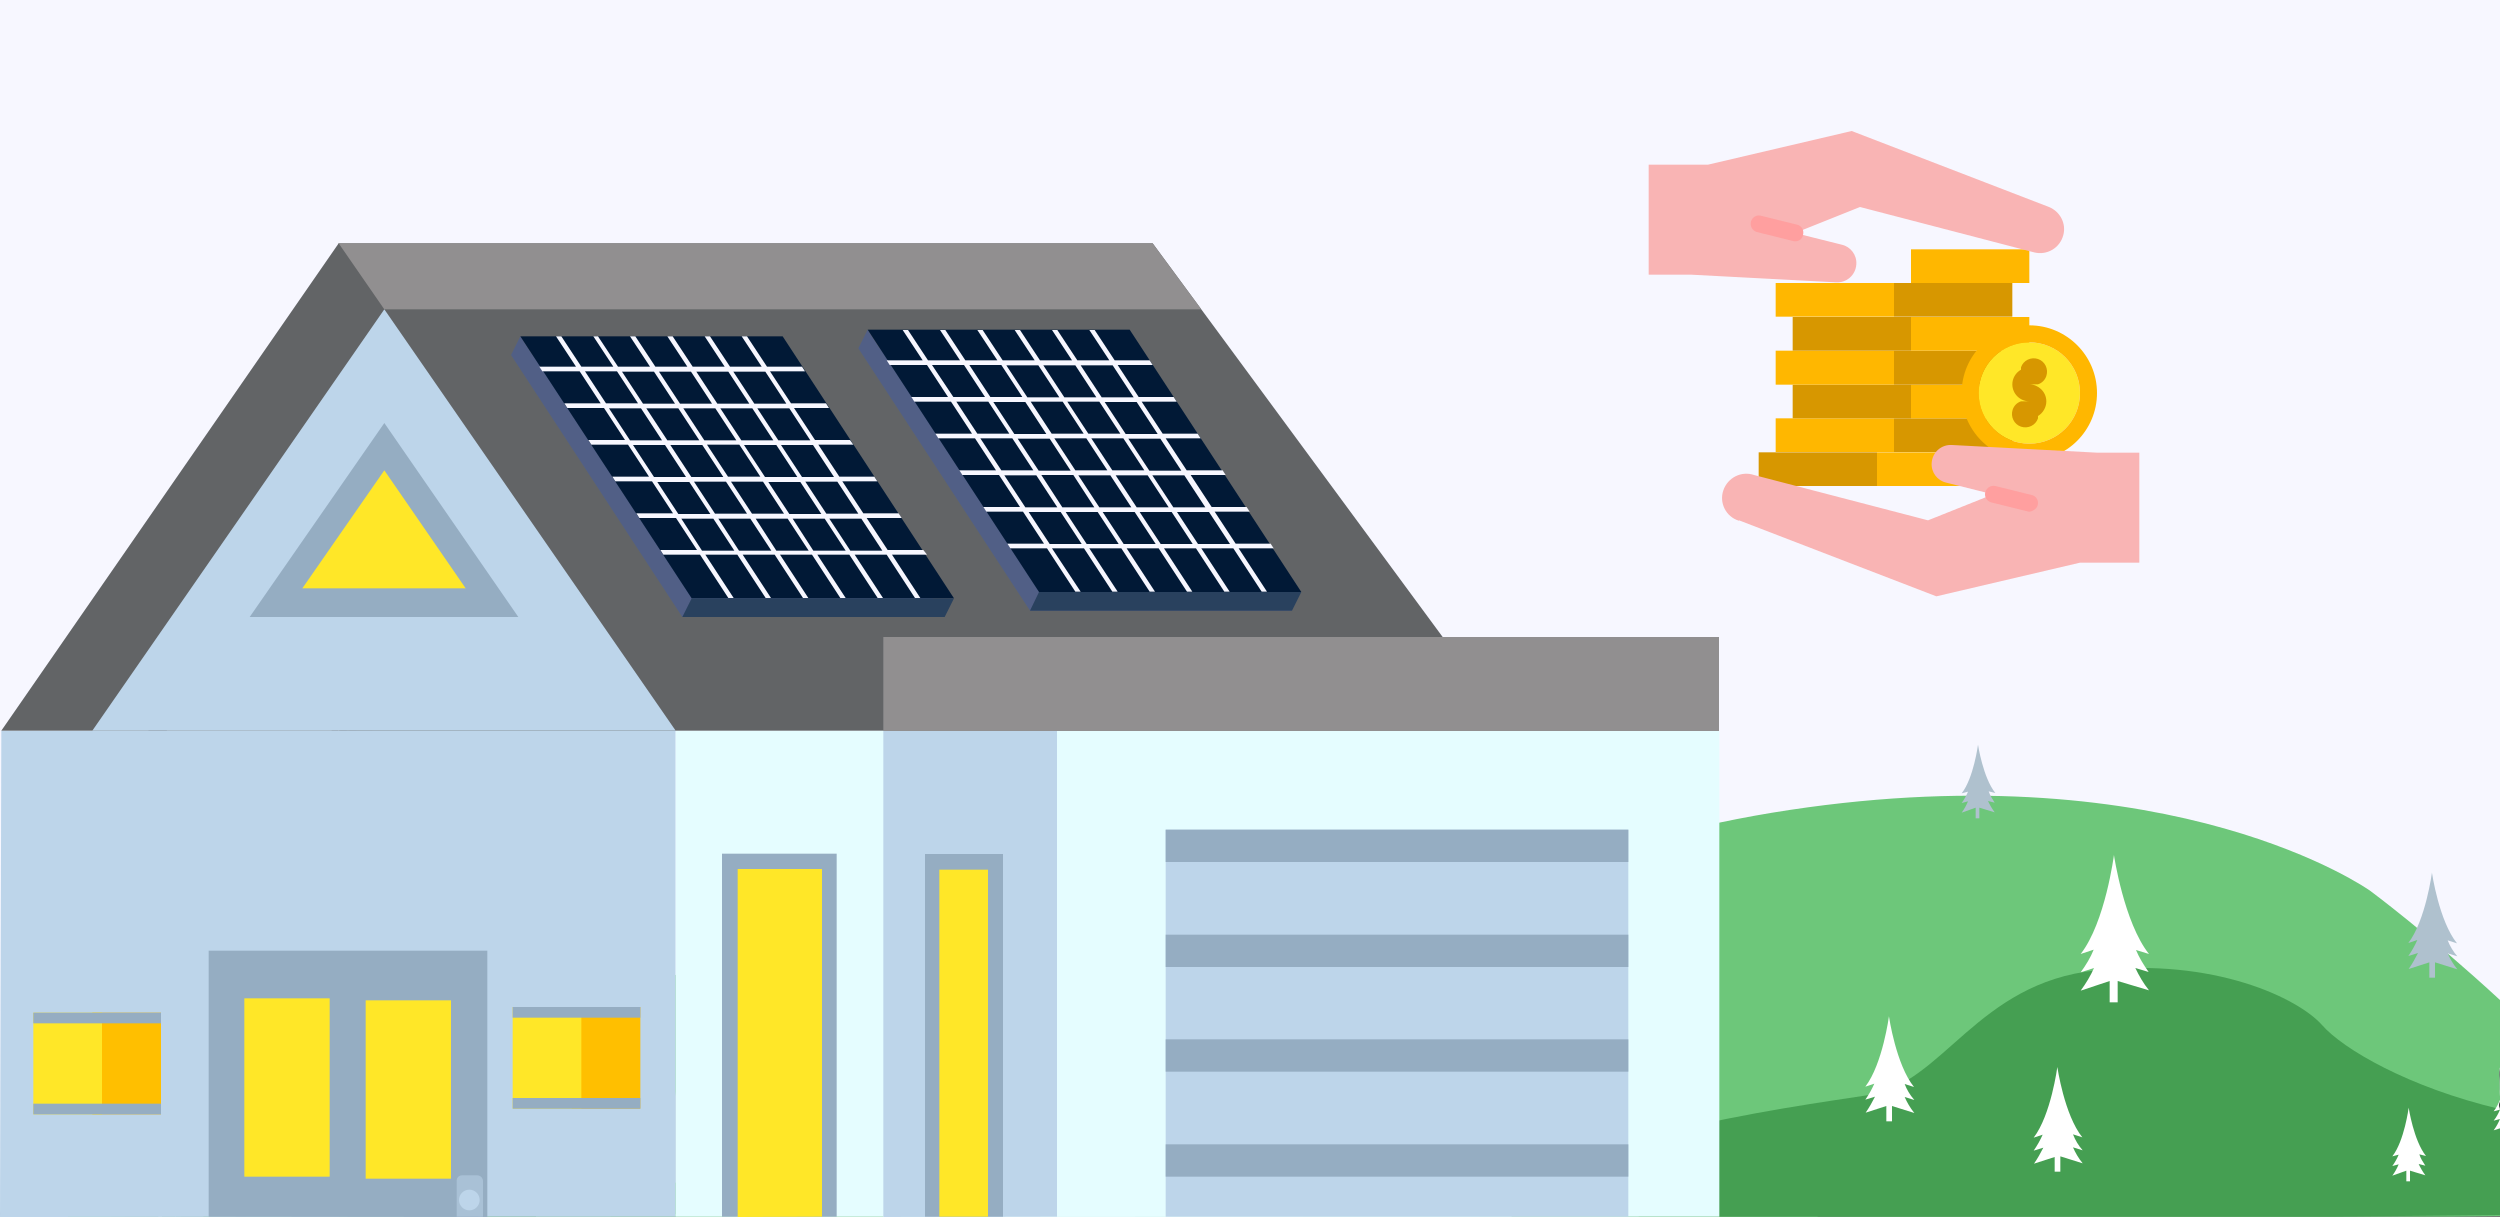 <?xml version="1.0" encoding="UTF-8"?> <!-- Generator: Adobe Illustrator 23.0.3, SVG Export Plug-In . SVG Version: 6.00 Build 0) --> <svg xmlns="http://www.w3.org/2000/svg" xmlns:xlink="http://www.w3.org/1999/xlink" version="1.1" id="Layer_1" x="0px" y="0px" viewBox="0 0 750 365" style="enable-background:new 0 0 750 365;" xml:space="preserve"><rect x="0" y="0" width="750" height="365" fill="#333333" stroke="none"/> <style type="text/css"> .st0{fill:#F7F7FF;} .st1{fill:#95EFA2;} .st2{fill:#6DC77A;} .st3{fill:#459F52;} .st4{fill:#98B7CD;} .st5{fill:#FFFFFF;} .st6{fill:#AFC1CE;} .st7{fill:#6A6469;} .st8{fill:#918F90;} .st9{fill:#CFCFD7;} .st10{fill:#F0F2F2;} .st11{fill:#BDD5EA;} .st12{fill:#E5FDFF;} .st13{fill:#626466;} .st14{fill:#95ADC2;} .st15{fill:#FFE728;} .st16{fill:#515F86;} .st17{fill:#011936;} .st18{fill:#29415E;} .st19{fill:#A9C1D6;} .st20{fill:#FFBF00;} .st21{fill:#D79700;} .st22{fill:#FFB700;} .st23{fill:#F9B4B4;} .st24{fill:#FF9F9F;} </style> <path class="st0" d="M750,328.3c-0.1-1.1-0.1-2.2-0.1-3.3c0-1.5-0.3-3.1,0.1-4.6V0H0v363.8h750v-31c-0.4-0.8-0.4-1.8,0-2.5V328.3z"></path> <g id="trees"> <path class="st1" d="M0.5,365.1c0,0,60.4-18.1,95.6-28.3c35-10.2,68.9,8.2,86.5,5.4c17.5-2.8,79.6-95.3,159.9-96.2 c106.7-1.1,204.1,120.5,204.1,120.5L0.5,365.1z"></path> <path class="st2" d="M751.5,363.9c0-0.5,0-0.9,0-1.4c-0.1-1.2-0.2-2.5-0.2-3.7c-0.2-0.3-0.4-0.7-0.4-1.3v-10.8 c0-2.8-0.1-5.5-0.6-8.3c-0.1-0.5,0-1,0.2-1.4c-0.2-0.3-0.3-0.7-0.3-1.1c0-0.9,0-1.9,0-2.8c-0.7-0.8-0.8-2.2-0.1-3.1 c-0.2-1.7-0.2-3.3-0.2-5.1c0-1.7-0.4-3.3,0.2-5c0.1-0.1,0.1-0.3,0.2-0.4c0-0.5,0-1,0-1.5c-0.1-0.3-0.1-0.7,0-1.1c0-1.2,0-2.5,0-3.7 c0-0.1,0-0.2,0-0.2c-0.1-2.2-0.1-4.4-0.1-6.6c0,0,0-0.1,0-0.1V305c0-0.2,0-0.4,0.1-0.6c0-1.3-0.1-2.7-0.2-4c0-0.1,0-0.2,0-0.3 c-21.9-20.2-39.1-32.9-39.1-32.9s-58.4-41.7-174.2-24.2s-156.2,78.4-192.6,76.7c-36.4-1.7-77.4-36.3-147.3-26.5 c-36.2,5.1-62.2,46.6-81.9,59.9c-2.4,1.6-5.4,2.7-8.7,3.3c-3,0.6-6,0.4-8.7-0.3C75,350.8,31,332.7,0,363.8l711.7,1.5l39.9-0.5 c0-0.1,0-0.3,0-0.4C751.5,364.2,751.5,364.1,751.5,363.9z"></path> <path class="st3" d="M751.5,363.9c0-0.5,0-0.9,0-1.4c-0.1-1.2-0.2-2.5-0.2-3.7c-0.2-0.3-0.4-0.7-0.4-1.3v-10.8 c0-2.8-0.1-5.5-0.6-8.3c-0.1-0.5,0-1,0.2-1.4c-0.2-0.3-0.3-0.7-0.3-1.1c0-0.9,0-1.9,0-2.8c-0.1-0.1-0.2-0.3-0.3-0.4 c-27.4-6.5-47-18-53.3-25.2c-7.1-8-32.2-20.2-67.8-16.4c-35.8,3.8-45.8,33.9-68.1,37.4c-22.4,3.5-100.7,13.5-119,39l309.9-3 c0-0.1,0-0.2,0-0.3C751.5,364.2,751.5,364.1,751.5,363.9z"></path> <polygon class="st4" points="298.8,351.2 298.7,343.4 306.1,343.3 306.2,351.1 "></polygon> <polygon class="st4" points="322.1,351 322,343.2 329.5,343.1 329.6,350.9 "></polygon> <path class="st5" d="M640.8,285l3.9,1.2c-7.5-9.4-10.5-29.6-10.5-29.6l0-0.2c0,0-2.6,20.3-10,29.8l3.9-1.3 c-0.9,2.3-2.3,4.6-3.9,6.8l4-1.3c-1,2.3-2.4,4.6-4,6.8l8.7-2.9l0,6.4l2.4,0l0-6.4l9.4,2.8c-1.7-2.1-3-4.4-4.1-6.7l4,1.2 C643.1,289.5,641.7,287.2,640.8,285z"></path> <path class="st6" d="M447,281.6l3.9,1.2c-7.6-9.4-10.5-29.6-10.5-29.6l0-0.2c0,0-2.6,20.3-10,29.8l3.9-1.3 c-0.9,2.3-2.3,4.6-3.9,6.8l4-1.3c-1,2.3-2.4,4.6-4,6.8l8.7-2.9l0,6.4l2.4,0l0-6.4l9.3,2.8c-1.7-2.1-3-4.4-4.1-6.7l4,1.2 C449.3,286,447.9,283.7,447,281.6z"></path> <path class="st5" d="M621.9,340.3l2.8,0.9c-5.4-6.7-7.5-21.1-7.5-21.1l0,0c0,0-1.9,14.4-7.1,21.2l2.7-0.9c-0.7,1.6-1.6,3.2-2.7,4.8 l2.9-0.9c-0.8,1.6-1.7,3.2-2.8,4.8l6.2-2l0,4.4l1.7,0l0-4.6l6.7,2.1c-1.3-1.6-2.2-3.2-2.9-4.8l2.9,0.9 C623.5,343.6,622.6,342.1,621.9,340.3z"></path> <path class="st5" d="M571.4,325.2l2.8,0.9c-5.4-6.7-7.5-21.1-7.5-21.1l0-0.2c0,0-1.9,14.4-7.1,21.2l2.7-0.9 c-0.7,1.6-1.6,3.2-2.7,4.8l2.9-0.9c-0.8,1.6-1.7,3.2-2.8,4.8l6.2-2l0,4.6l1.7,0l0-4.6l6.7,2.1c-1.3-1.6-2.2-3.2-2.9-4.8l2.9,0.9 C572.9,328.4,572,326.8,571.4,325.2z"></path> <path class="st6" d="M734.3,282.1l2.8,0.9c-5.4-6.7-7.5-21.1-7.5-21.1l0-0.2c0,0-1.9,14.4-7.1,21.2l2.7-0.9 c-0.7,1.6-1.6,3.2-2.7,4.8l2.9-0.9c-0.8,1.6-1.7,3.2-2.8,4.8l6.2-2l0,4.6l1.7,0l0-4.6l6.7,2.1c-1.3-1.6-2.2-3.2-2.9-4.8l2.9,0.9 C736,285.5,735,283.9,734.3,282.1z"></path> <path class="st5" d="M725.8,346.3l2,0.5c-3.7-4.6-5.2-14.5-5.2-14.5l0,0c0,0-1.3,10-4.9,14.6l1.9-0.5c-0.5,1.2-1.1,2.3-1.9,3.4 l1.9-0.5c-0.5,1.2-1.1,2.3-1.9,3.4l4.2-1.5l0,3.2l1.1,0l0-3.2l4.6,1.4c-0.8-1.1-1.5-2.3-2-3.4l2,0.5 C726.9,348.6,726.2,347.6,725.8,346.3z"></path> <path class="st5" d="M750.2,336c0-0.9,0-1.9,0-2.8c-0.1-0.1-0.2-0.2-0.2-0.3c-0.5,1.2-1.1,2.3-1.9,3.3l1.9-0.5 c-0.5,1.2-1.1,2.3-1.9,3.4l2.2-0.7c0-0.4,0-0.8,0.2-1.2C750.3,336.8,750.2,336.4,750.2,336z"></path> <path class="st5" d="M750.1,330.1c0-0.1,0-0.2,0-0.3c-0.6,1.3-1.2,2.6-2,3.6l1.9-0.5C749.5,332,749.6,330.9,750.1,330.1z"></path> <path class="st5" d="M490.1,344.6l2,0.5c-3.7-4.6-5.2-14.5-5.2-14.5l0,0c0,0-1.3,10-4.9,14.6l1.9-0.5c-0.5,1.2-1.1,2.3-1.9,3.4 l1.9-0.5c-0.5,1.2-1.1,2.3-1.9,3.4l4.2-1.5l0,3.2l1.1,0l0-3.2l4.6,1.4c-0.8-1.1-1.5-2.3-2-3.4l2,0.5 C491.1,346.9,490.4,345.8,490.1,344.6z"></path> <path class="st6" d="M220.7,296.7l2,0.5c-3.7-4.6-5.2-14.5-5.2-14.5l0-0.2c0,0-1.3,10-4.9,14.6l1.9-0.5c-0.5,1.2-1.1,2.3-1.9,3.4 l1.9-0.5c-0.5,1.2-1.1,2.3-1.9,3.4l4.2-1.5l0,3.2l1.1,0l0-3.2l4.6,1.4c-0.8-1.1-1.5-2.3-2-3.4l2,0.5 C221.7,298.8,221.1,297.7,220.7,296.7z"></path> <path class="st6" d="M596.6,237.4l2,0.5c-3.7-4.6-5.2-14.5-5.2-14.5l0,0c0,0-1.3,10-4.9,14.6l1.9-0.5c-0.5,1.2-1.1,2.3-1.9,3.4 l1.9-0.5c-0.5,1.2-1.1,2.3-1.9,3.4l4.2-1.5l0,3.2l1.1,0l0-3.2l4.6,1.4c-0.8-1.1-1.5-2.3-2-3.4l2,0.5 C597.7,239.7,597,238.6,596.6,237.4z"></path> <path class="st6" d="M146.1,332.7l2.6,0.9c-5.1-6.4-7.1-20.2-7.1-20.2l0,0c0,0-1.9,13.9-6.9,20.3l2.6-0.9c-0.7,1.6-1.5,3.2-2.6,4.6 l2.6-0.9c-0.6,1.6-1.5,3.2-2.6,4.6l6-2l0,4.4l1.6,0l0-4.4l6.3,1.9c-1.2-1.4-2.1-3-2.8-4.6l2.8,0.9 C147.5,335.9,146.7,334.5,146.1,332.7z"></path> <path class="st6" d="M206.5,344l2.6,0.9c-5.1-6.4-7.1-20.2-7.1-20.2l0,0c0,0-1.9,13.9-6.9,20.3l2.6-0.9c-0.7,1.6-1.5,3.2-2.6,4.6 l2.6-0.9c-0.7,1.6-1.5,3.2-2.6,4.6l6-2l0,4.4l1.7,0l0-4.4l6.3,1.9c-1.2-1.4-2.1-3-2.8-4.6l2.8,0.9C208,347.2,207.2,345.6,206.5,344 z"></path> <path class="st0" d="M188.3,247.6c-0.1-1.1-0.8-4.4-4.1-6.4c-2.5-1.4-5.9-1.9-9.1-1.5c0,0-0.2-1.1-3.1-2.1 c-1.6-0.7-3.6-0.7-5.3-0.3c-1.3-1.4-3.1-2.8-5.2-3.7c-3.5-1.6-7.8,0.4-7.8,0.4c-4.9-5.1-11.3-4.9-12.7-4.7 c-1.3-0.2-7.8-0.3-12.6,4.9c0,0-4.4-1.9-7.8-0.3c-2.2,0.9-3.9,2.3-5.1,3.8c-1.7-0.3-3.7-0.2-5.3,0.4c-2.9,1.1-3,2.2-3,2.2 c-3.2-0.2-6.5,0.4-9.1,1.8c-3.2,2-3.9,5.4-4,6.4L188.3,247.6z"></path> </g> <g> <path class="st3" d="M160.8,365.1L86.2,365l0,0l-0.1,2.4c0-20.6,16.7-37.4,37.4-37.4l0,0c20.6,0,37.4,16.7,37.4,37.4l0,0l0,0 L160.8,365.1z"></path> <path class="st3" d="M73.4,345.8c11.9,0,21.6,7.4,21.6,19.3l0,0l-43,0.1C52,353.3,61.5,345.8,73.4,345.8z"></path> <path class="st7" d="M45.3,167.8H46c0.3,0,0.6,0.3,0.6,0.6v10.4c0,0.3-0.3,0.6-0.6,0.6h-0.7c-0.3,0-0.6-0.3-0.6-0.6v-10.4 C44.7,168,45,167.8,45.3,167.8z"></path> <path class="st7" d="M47.9,169.9h0.7c0.3,0,0.6,0.3,0.6,0.6v10.4c0,0.3-0.3,0.6-0.6,0.6h-0.7c-0.3,0-0.6-0.3-0.6-0.6v-10.4 C47.3,170.2,47.6,169.9,47.9,169.9z"></path> <polygon class="st7" points="48.9,180.4 54.3,361.2 42.1,361.2 45.2,182.3 "></polygon> <path class="st8" d="M46.6,185.7c0.3,0.2,9.6,23.5,12.3,30.1c0.4,1,1.5,1.4,2.4,1.1l0,0c0.9-0.4,1.4-1.4,1.1-2.3l-10.3-32.4 L46.6,185.7z"></path> <path class="st9" d="M48.1,185.2c0.3,0.2,9.6,23.5,12.3,30.1c0,0.7,0.5,1.2,1.2,1.3c0.7,0,1.2-0.5,1.3-1.2c0-0.3-0.1-0.6-0.3-0.8 l-10.3-32.1L48.1,185.2z"></path> <path class="st8" d="M47,175.8c0.4-0.1,15-20.5,19.1-26.3c0.6-0.8,1.8-1,2.6-0.5l0,0c0.8,0.6,1.1,1.7,0.5,2.6l-17.8,29L47,175.8z"></path> <path class="st9" d="M48.2,176.7c0.4-0.1,15-20.5,19.1-26.3c0.1-0.7,0.8-1.1,1.4-0.9c0.7,0.1,1.1,0.8,0.9,1.4 c-0.1,0.3-0.2,0.6-0.5,0.7l-17.6,28.7L48.2,176.7z"></path> <circle class="st10" cx="48.1" cy="180.7" r="5.3"></circle> <circle class="st5" cx="48.1" cy="180.7" r="3.4"></circle> <polygon class="st7" points="107.6,358.8 103.7,227.8 100,229.7 97.8,358.8 "></polygon> <path class="st7" d="M100.1,215.2h0.7c0.3,0,0.6,0.3,0.6,0.6v10.4c0,0.3-0.3,0.6-0.6,0.6h-0.7c-0.3,0-0.6-0.3-0.6-0.6v-10.4 C99.5,215.5,99.8,215.2,100.1,215.2z"></path> <path class="st7" d="M102.7,217.4h0.7c0.3,0,0.6,0.3,0.6,0.6v10.4c0,0.3-0.3,0.6-0.6,0.6h-0.7c-0.3,0-0.6-0.3-0.6-0.6V218 C102.1,217.7,102.3,217.4,102.7,217.4z"></path> <path class="st8" d="M98.8,224.8c-0.3,0.2-25.4,0.4-32.5,0.5c-1,0-1.9,0.8-1.9,1.9l0,0c0,1,0.8,1.8,1.8,1.9l34,2.2L98.8,224.8z"></path> <path class="st9" d="M98.8,226.3c-0.3,0.2-25.4,0.4-32.5,0.5c-0.6-0.3-1.3,0-1.6,0.6c-0.3,0.6,0,1.3,0.6,1.6c0.3,0.1,0.6,0.1,0.9,0 l33.6,2.1L98.8,226.3z"></path> <path class="st8" d="M101.4,233.2c0.3,0.2,9.6,23.5,12.3,30.1c0.4,1,1.5,1.4,2.4,1.1l0,0c0.9-0.4,1.4-1.4,1.1-2.3l-10.4-32.4 L101.4,233.2z"></path> <path class="st9" d="M102.8,232.6c0.3,0.2,9.6,23.5,12.3,30.1c0,0.7,0.5,1.2,1.2,1.2s1.2-0.5,1.2-1.2c0-0.3-0.1-0.6-0.3-0.8 l-10.2-32L102.8,232.6z"></path> <path class="st8" d="M101.7,223.3c0.4-0.1,15-20.5,19.1-26.3c0.6-0.8,1.8-1,2.6-0.5l0,0c0.8,0.6,1.1,1.7,0.5,2.6l-17.8,29 L101.7,223.3z"></path> <path class="st9" d="M103,224.2c0.4-0.1,15-20.5,19.1-26.3c0.1-0.7,0.8-1.1,1.4-0.9c0.7,0.1,1.1,0.8,0.9,1.4 c-0.1,0.3-0.2,0.6-0.5,0.7l-17.6,28.7L103,224.2z"></path> <circle class="st10" cx="102.9" cy="228.2" r="5.3"></circle> <circle class="st5" cx="102.9" cy="228.2" r="3.4"></circle> <path class="st2" d="M19,365h54.7l46.7-16.3c10.2,0,18.4,6,18.4,16.3l0,0v-0.7v0.7H19L19,365L19,365C19,354.8,8.8,365,19,365z"></path> <path class="st1" d="M19,348.7L19,348.7c10.2,0,18.5,6.2,18.5,16.5l0,0l0,0l0,0l-37-0.1l-0.1,2.2l0,0C0.5,357,8.8,348.7,19,348.7 L19,348.7z"></path> <path class="st2" d="M43.9,356.6c-5.9,0-9.7,3-10.5,8.4h0.3H44h10.3C53.6,359.4,49.8,356.6,43.9,356.6L43.9,356.6z"></path> <path class="st5" d="M51.1,357l1.7,0.8c-3.3-6.1-4.6-19.3-4.6-19.3v-0.1c0,0-1.2,13.2-4.6,19.3l1.8-0.8c-0.4,1.5-1,3-1.8,4.4 l1.8-0.8c-0.4,1.5-1,3-1.8,4.4l3.9-1.8v1.9h1.1v-1.9l4.2,1.9c-0.7-1.4-1.3-2.9-1.8-4.4l1.8,0.8C52.1,360,51.5,358.5,51.1,357z"></path> <path class="st1" d="M89.9,343.6l1.1,0.5c-2-3.7-2.8-11.7-2.8-11.7v-0.1c0,0-0.7,8-2.8,11.7l1.1-0.5c-0.3,0.9-0.6,1.8-1.1,2.6 l1.1-0.5c-0.3,0.9-0.6,1.8-1.1,2.7l2.3-1.1v2.5h0.7v-2.6l2.5,1.1c-0.4-0.8-0.8-1.7-1.1-2.7l1.1,0.5 C90.5,345.4,90.1,344.5,89.9,343.6z"></path> </g> <g id="house"> <polygon class="st11" points="0.4,219.2 202.7,219.2 202.7,365 0,365.1 "></polygon> <polygon class="st12" points="202.7,219.2 453.5,219.2 453.5,365 202.7,365.9 "></polygon> <polygon class="st12" points="265,219.2 515.8,219.2 515.8,365 265,365.1 "></polygon> <polygon class="st11" points="265,219.2 317.1,219.2 317.1,365 265,365.1 "></polygon> <polygon class="st13" points="453.5,219.2 101.6,219.2 101.6,73 345.8,73 "></polygon> <polygon class="st8" points="360.4,92.8 345.8,73 101.6,73 101.6,92.8 "></polygon> <polygon class="st13" points="101.6,73 0.4,219.2 202.7,219.2 "></polygon> <polygon class="st11" points="27.7,219.2 202.7,219.2 115.3,92.8 "></polygon> <polygon class="st14" points="74.9,185.1 155.5,185.1 115.3,126.9 "></polygon> <polygon class="st15" points="90.7,176.5 139.7,176.5 115.3,141.1 "></polygon> <rect x="265" y="191.1" class="st8" width="250.7" height="28.2"></rect> <g id="Panel"> <polygon class="st16" points="156.1,100.9 159.8,106.5 232,106.5 283.4,185.1 204.7,185.1 153.3,106.5 "></polygon> <polygon class="st17" points="207.5,179.5 286.2,179.5 234.8,100.9 156.1,100.9 "></polygon> <polygon class="st18" points="286.2,179.5 283.4,185.1 204.7,185.1 207.5,179.5 "></polygon> <path class="st0" d="M173.9,111.4l6.3,9.6h-10.9l0.9,1.4h11l6.3,9.6h-11l0.9,1.4h11l6.3,9.6h-11l0.9,1.4h11l6.3,9.6h-11l0.9,1.4 h11l6.3,9.6h-11l0.9,1.4h11l8.5,13h1.6l-8.5-13h9.6l8.5,13h1.6l-8.5-13h9.6l8.5,13h1.6l-8.5-13h9.6l8.5,13h1.6l-8.5-13h9.6l8.5,13 h1.6l-8.5-13h9.6l8.5,13h1.6l-8.5-13h10.5L277,165h-10.7l-6.3-9.6h10.5l-0.9-1.4H259l-6.3-9.6h10.5l-0.9-1.4h-10.5l-6.3-9.6h10.5 L255,132h-10.5l-6.3-9.6h10.5l-0.9-1.4h-10.5l-6.3-9.6h10.5l-0.9-1.4h-10.5l-6-9.1h-1.6l6,9.1H219l-6-9.1h-1.6l6,9.1h-9.6l-6-9.1 h-1.6l6,9.1h-9.6l-6-9.1h-1.6l6,9.1h-9.6l-6-9.1H178l6,9.1h-9.6l-6-9.1h-1.6l6,9.1h-11l0.9,1.4L173.9,111.4z M202.5,121.1h-9.6 l-6.3-9.6h9.6L202.5,121.1z M211.3,132.1l-6.3-9.6h9.6l6.3,9.6H211.3z M221.8,133.4l6.3,9.6h-9.7l-6.3-9.6H221.8z M216.1,122.5 h9.6l6.3,9.6h-9.6L216.1,122.5z M232.9,133.5l6.3,9.6h-9.7l-6.3-9.6H232.9z M240.1,144.6l6.3,9.6h-9.6l-6.3-9.6H240.1z M235.2,154.1h-9.6l-6.3-9.6h9.6L235.2,154.1z M224.1,154.1h-9.6l-6.3-9.6h9.6L224.1,154.1z M207.4,143.1l-6.3-9.6h9.6l6.3,9.6 H207.4z M200.2,132.1l-6.3-9.6h9.6l6.3,9.6H200.2z M213.6,121.1h-9.6l-6.3-9.6h9.6L213.6,121.1z M224.8,121.1h-9.6l-6.3-9.6h9.6 L224.8,121.1z M235.9,121.1h-9.6l-6.3-9.6h9.6L235.9,121.1z M243.1,132.1h-9.6l-6.3-9.6h9.6L243.1,132.1z M250.2,143.1h-9.6 l-6.3-9.6h9.6L250.2,143.1z M257.5,154.1h-9.6l-6.3-9.6h9.6L257.5,154.1z M248.8,155.6h9.6l6.3,9.6h-9.6L248.8,155.6z M237.8,155.6h9.6l6.3,9.6H244L237.8,155.6z M226.7,155.6h9.6l6.3,9.6h-9.7L226.7,155.6z M215.5,155.6h9.6l6.3,9.6h-9.7 L215.5,155.6z M204.4,155.6h9.6l6.3,9.6h-9.7L204.4,155.6z M197.2,144.6h9.6l6.3,9.6h-9.6L197.2,144.6z M189.9,133.5h9.6l6.3,9.6 h-9.6L189.9,133.5z M182.7,122.5h9.6l6.3,9.6H189L182.7,122.5z M175.5,111.4h9.6l6.3,9.6h-9.6L175.5,111.4z"></path> </g> <rect x="349.7" y="248.9" class="st11" width="138.8" height="116.1"></rect> <rect x="349.7" y="248.9" class="st14" width="138.8" height="9.7"></rect> <rect x="349.7" y="280.4" class="st14" width="138.8" height="9.7"></rect> <rect x="349.7" y="311.8" class="st14" width="138.8" height="9.7"></rect> <rect x="349.7" y="343.3" class="st14" width="138.8" height="9.7"></rect> <polygon class="st14" points="277.5,256.2 300.9,256.2 300.9,365 277.5,365.2 "></polygon> <polygon class="st15" points="281.8,260.9 296.4,260.9 296.4,365 281.8,365.3 "></polygon> <rect x="216.6" y="256.1" class="st14" width="34.4" height="108.9"></rect> <polygon class="st15" points="221.3,260.7 246.6,260.7 246.6,365 221.3,365.1 "></polygon> <polygon class="st14" points="62.6,285.2 146.2,285.2 146.2,365.1 62.6,365 "></polygon> <rect x="73.3" y="299.5" class="st15" width="25.6" height="53.5"></rect> <rect x="109.7" y="300.1" class="st15" width="25.6" height="53.5"></rect> <path class="st19" d="M138.6,352.6h4.6c0.9,0,1.7,0.8,1.7,1.7V365c-1.1,0.1-0.7,0-1.6,0h-4.5c-0.9,0-0.9,0-1.8,0v-10.8 C137,353.3,137.7,352.6,138.6,352.6z"></path> <circle class="st11" cx="140.8" cy="360" r="3.1"></circle> <rect x="27.7" y="303.8" class="st20" width="20.6" height="30.5"></rect> <rect x="10" y="303.8" class="st15" width="20.6" height="30.5"></rect> <rect x="10" y="303.8" class="st14" width="38.3" height="3.2"></rect> <rect x="10" y="331.1" class="st14" width="38.3" height="3.2"></rect> <rect x="171.5" y="302.1" class="st20" width="20.6" height="30.5"></rect> <rect x="153.8" y="302.1" class="st15" width="20.6" height="30.5"></rect> <rect x="153.8" y="302.1" class="st14" width="38.3" height="3.2"></rect> <rect x="153.8" y="329.4" class="st14" width="38.3" height="3.2"></rect> <g id="Panel-2"> <polygon class="st16" points="260.3,98.9 263.9,104.5 336.2,104.5 387.6,183.2 309,183.2 257.5,104.5 "></polygon> <polygon class="st17" points="311.7,177.6 390.4,177.6 338.9,98.9 260.3,98.9 "></polygon> <polygon class="st18" points="390.4,177.6 387.6,183.2 309,183.2 311.7,177.6 "></polygon> <path class="st0" d="M278.1,109.5l6.3,9.6h-11l0.9,1.4h11l6.3,9.6h-11l0.9,1.4h11l6.3,9.6h-11l0.9,1.4h11l6.3,9.6h-11l0.9,1.4h11 l6.3,9.6h-11l0.9,1.4h11l8.5,13h1.6l-8.6-13h9.6l8.5,13h1.6l-8.5-13h9.6l8.5,13h1.6l-8.5-13h9.6l8.5,13h1.6l-8.5-13h9.6l8.5,13 h1.6l-8.5-13h9.6l8.5,13h1.6l-8.5-13h10.5l-0.9-1.4h-10.5l-6.3-9.6h10.5l-0.9-1.4h-10.5l-6.3-9.6h10.5l-0.9-1.4H356l-6.3-9.6h10.5 l-0.9-1.4h-10.5l-6.3-9.6h10.5l-0.9-1.4h-10.5l-6.3-9.6h10.5l-0.9-1.4h-10.5l-6-9.1h-1.6l6,9.1h-9.6l-6-9.1h-1.6l6,9.1H312l-6-9.1 h-1.6l6,9.1h-9.6l-6-9.1h-1.6l6,9.1h-9.6l-6-9.1h-1.6l6,9.1h-9.6l-6-9.1h-1.6l6,9.1h-10.8l0.9,1.4H278.1z M306.7,119.1h-9.6 l-6.3-9.6h9.6L306.7,119.1z M315.5,130.1l-6.3-9.6h9.6l6.3,9.6H315.5z M325.9,131.5l6.3,9.6h-9.6l-6.3-9.6H325.9z M320.2,120.5 h9.6l6.3,9.6h-9.6L320.2,120.5z M337,131.5l6.3,9.6h-9.6l-6.3-9.6H337z M344.3,142.6l6.3,9.6h-9.6l-6.3-9.6H344.3z M339.4,152.2 h-9.6l-6.3-9.6h9.6L339.4,152.2z M328.3,152.2h-9.6l-6.3-9.7h9.6L328.3,152.2z M311.6,141.2l-6.3-9.6h9.6l6.3,9.6H311.6z M304.3,130.2l-6.3-9.6h9.6l6.3,9.6H304.3z M317.8,119.2h-9.6l-6.3-9.6h9.6L317.8,119.2z M328.9,119.2h-9.6l-6.3-9.6h9.6 L328.9,119.2z M340.1,119.2h-9.6l-6.3-9.6h9.6L340.1,119.2z M347.3,130.2h-9.6l-6.3-9.6h9.6L347.3,130.2z M354.4,141.2h-9.6 l-6.3-9.6h9.6L354.4,141.2z M361.6,152.2h-9.6l-6.3-9.6h9.6L361.6,152.2z M353.1,153.6h9.6l6.3,9.6h-9.6L353.1,153.6z M341.9,153.6h9.6l6.3,9.6h-9.6L341.9,153.6z M330.8,153.6h9.6l6.3,9.6h-9.6L330.8,153.6z M319.7,153.6h9.6l6.3,9.6H326 L319.7,153.6z M308.6,153.6h9.6l6.3,9.6h-9.6L308.6,153.6z M301.3,142.6h9.6l6.3,9.6h-9.6L301.3,142.6z M294.1,131.5h9.6l6.3,9.6 h-9.6L294.1,131.5z M286.9,120.5h9.6l6.3,9.6h-9.6L286.9,120.5z M279.6,109.5h9.6l6.3,9.6H286L279.6,109.5z"></path> </g> </g> <g id="hand"> <path class="st21" d="M568.2,125.5h35.5v10.1h-35.5V125.5z"></path> <path class="st22" d="M573.3,115.4h35.5v10.1h-35.5V115.4z"></path> <path class="st21" d="M568.2,105.2h35.5v10.2h-35.5V105.2z"></path> <path class="st22" d="M573.3,95.1h35.5v10.1h-35.5V95.1z"></path> <path class="st21" d="M568.2,84.9h35.5v10.1h-35.5V84.9z"></path> <path class="st22" d="M573.3,74.8h35.5v10.1h-35.5V74.8z"></path> <circle class="st15" cx="608.8" cy="117.9" r="15.2"></circle> <path class="st22" d="M608.8,97.6c-11.2,0-20.3,9.1-20.3,20.3c0,11.2,9.1,20.3,20.3,20.3c11.2,0,20.3-9.1,20.3-20.3 C629.1,106.7,620,97.6,608.8,97.6C608.8,97.6,608.8,97.6,608.8,97.6z M608.8,133.1c-8.4,0-15.2-6.8-15.2-15.2s6.8-15.2,15.2-15.2 c8.4,0,15.2,6.8,15.2,15.2l0,0C624,126.3,617.2,133.1,608.8,133.1z"></path> <path class="st21" d="M613.9,120.4c0,1.8-1,3.5-2.5,4.4v0.7c-0.7,2.1-3,3.2-5.1,2.5c-2.1-0.7-3.2-3-2.5-5.1 c0.4-1.2,1.3-2.1,2.5-2.5h2.5c-2.8,0-5.1-2.3-5.1-5.1c0-1.8,1-3.5,2.6-4.4v-0.7c0.7-2.1,3-3.2,5.1-2.5c2.1,0.7,3.2,3,2.5,5.1 c-0.4,1.2-1.3,2.1-2.5,2.5h-2.5C611.6,115.4,613.9,117.6,613.9,120.4C613.9,120.4,613.9,120.4,613.9,120.4z"></path> <path class="st22" d="M532.7,125.5h35.5v10.1h-35.5V125.5z"></path> <path class="st22" d="M563.1,135.7h35.5v10.1h-35.5V135.7z"></path> <path class="st21" d="M527.6,135.7h35.5v10.1h-35.5V135.7z"></path> <path class="st21" d="M537.8,115.4h35.5v10.1h-35.5V115.4z"></path> <path class="st22" d="M532.7,105.2h35.5v10.2h-35.5V105.2z"></path> <path class="st21" d="M537.8,95.1h35.5v10.1h-35.5V95.1z"></path> <path class="st22" d="M532.7,84.9h35.5v10.1h-35.5V84.9z"></path> <path class="st23" d="M614.7,62.1l-59.2-22.8l-43.1,10.1h-17.8v33h12.7l43.5,2.3c3.2,0.2,5.9-2.2,6.1-5.4c0.2-2.8-1.7-5.3-4.4-5.9 l0,0l-14-3.5l19.5-7.8l52.2,13.6c3.9,1,7.8-1.3,8.8-5.2C619.9,67.1,618.1,63.5,614.7,62.1L614.7,62.1L614.7,62.1z"></path> <path class="st24" d="M538.5,72.4c-0.2,0-0.4,0-0.6-0.1L527,69.6c-1.3-0.4-2.1-1.8-1.7-3.2c0.4-1.2,1.6-2,2.9-1.7l10.9,2.7 c1.4,0.3,2.2,1.7,1.8,3.1C540.7,71.7,539.7,72.4,538.5,72.4L538.5,72.4z"></path> <path class="st23" d="M521.7,156.1l59.2,22.8l43.1-10.1h17.8v-33h-12.7l-43.5-2.3c-3.2-0.2-5.9,2.2-6.1,5.4 c-0.2,2.8,1.7,5.3,4.4,5.9l0,0l14,3.5l-19.5,7.8l-52.2-13.6c-3.8-1.3-7.9,0.8-9.2,4.6c-1.3,3.8,0.8,7.9,4.6,9.1l0,0H521.7 L521.7,156.1z"></path> <path class="st24" d="M608.8,153.5c-0.2,0-0.4,0-0.6-0.1l-10.9-2.7c-1.3-0.4-2.1-1.8-1.7-3.1c0.4-1.3,1.7-2.1,3-1.8l0,0l10.9,2.7 c1.4,0.3,2.2,1.7,1.8,3.1C611,152.6,609.9,153.4,608.8,153.5L608.8,153.5z"></path> </g> </svg> 